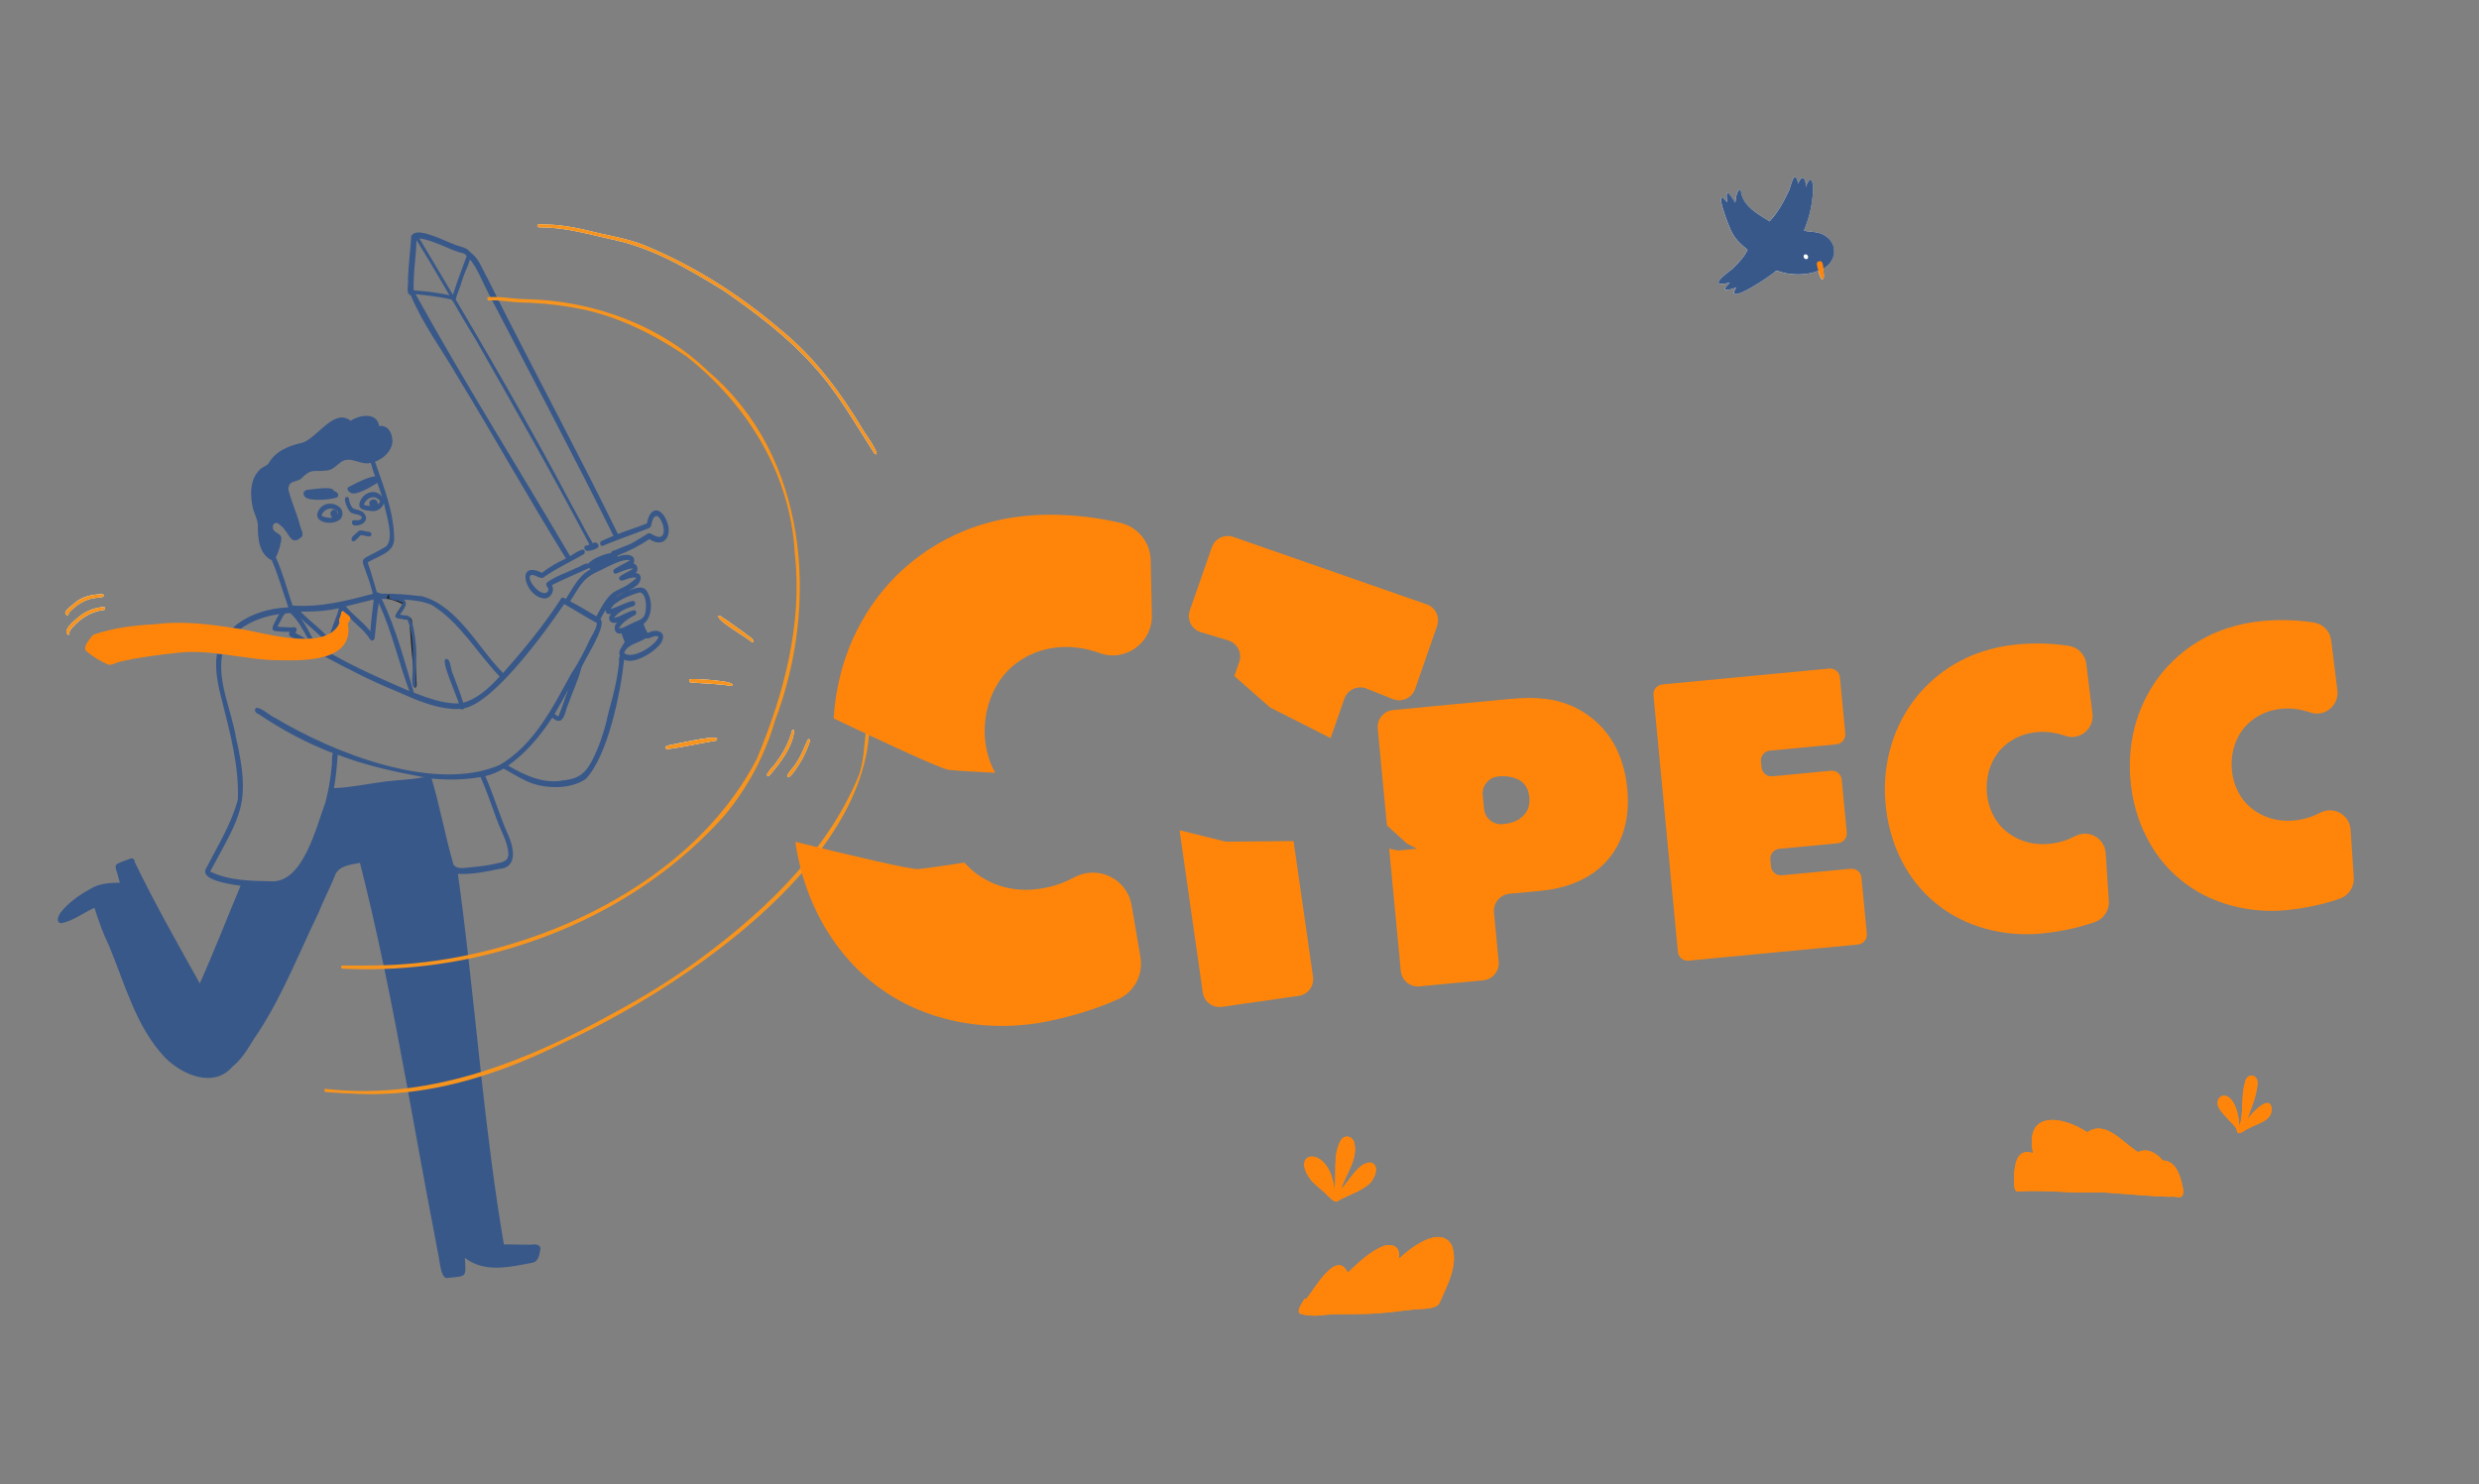 <?xml version="1.0" encoding="UTF-8"?> <!-- Generator: Adobe Illustrator 26.2.1, SVG Export Plug-In . SVG Version: 6.00 Build 0) --> <svg xmlns="http://www.w3.org/2000/svg" xmlns:xlink="http://www.w3.org/1999/xlink" x="0px" y="0px" viewBox="0 0 3339.9 2000" style="enable-background:new 0 0 3339.9 2000;" xml:space="preserve"><rect x="0" y="0" width="3339.9" height="2000" fill="#808080" stroke="none"/> <style type="text/css"> .st0{fill:#FFFFFF;} .st1{fill:#FF850A;} .st2{fill:#385889;} .st3{fill:#231F20;} .st4{fill:#F7941D;} </style> <g id="Layer_1"> </g> <g id="Layer_2"> <path class="st0" d="M100.8,812.5c11.3-9.4,22.8-11,36.9-12c1.1-0.1,1.9,1,2.1,1.9c0,3.8-7.2,2.1-9.6,3.2c-15,1.1-28,9.9-37.9,20.7 c1,1.8-0.6,3.1-2.4,2.7C82.6,824.9,97.7,815.7,100.8,812.5z"></path> <path class="st0" d="M139.8,818c2.7,0.1,2.6,4.4-0.2,4c-13.9,1.8-26.7,8.5-36.7,18.2c-3.9,4.2-10.3,8.5-9.5,14.6 c-0.4,0.7-1.2,1-1.9,0.6c-8.1-7.4,12.3-21.8,17.7-26.4C118.1,822.6,128.7,818.7,139.8,818z"></path> <path class="st1" d="M1806.9,1602.5c10.9-10.5,24-37.9,40.9-35.7c12.2,4.8,3.5,23.7-4,29.5c-11.8,9.8-26.8,13.9-40,21.4 c-1.5,0.8-3.3,2.6-5,1.2c-4.3-1-7.6-6-11.2-8.8c-6.3-6.6-13.9-11.8-20.1-18.4c-33.3-41.1,24-50.8,30.3,11.1 c3.6-22.2-2.9-47.3,9.5-67.3c4.8-6.3,13.9-4.4,16.8,2.7C1830.9,1561.2,1813.4,1581.6,1806.9,1602.5z"></path> <path class="st0" d="M1070.1,984.6c-2.6,22.4-17.9,42.2-32.2,59.1c-1.1,1.1-2.4,3.6-4.1,1.9c-3-2.8,10.8-15.1,12.6-19.1 c9.3-12.2,16.4-26.2,20.5-41C1067,983.6,1068.9,982.8,1070.1,984.6z"></path> <path class="st0" d="M1061.1,1047.2c-2.9-2.7,10.5-15.3,12-19.5c6.3-9.2,10.3-19.9,14.7-30c0.7-1.8,2.7-2.4,3.6-0.4 c-1.8,8.4-6.4,16.9-10.1,24.9C1078.9,1026.2,1065,1050,1061.1,1047.2z"></path> <path class="st1" d="M1955.9,1678.1c9.8,26.7-6.6,54.6-16.9,78.8c-6.8,8.8-26.3,6.4-36.7,8.2c-12.6,1-25.1,3.4-37.7,4.1 c-25.7,2.8-51.3,1.2-77.1,2.6c-11.9,1.8-24.1,2-35.8-1.2c-5.4-4.2,1.8-12.4,3.9-17c0.9-1.2,2.5-4.9,4.2-2.8 c10.6-12.3,40.8-68.2,56-35.6c14.8-13.7,29.8-28.9,48.9-36.2c14-3.4,22.6,3,19.8,17.8C1899.9,1682.1,1940,1650.5,1955.9,1678.1z"></path> <path class="st0" d="M724.3,303c3.7-1.6,8.6-0.1,12.6-0.4c24.4,0.5,48.2,6.3,71.8,12.1c19.4,4.3,39,8,57.6,15.2 c68.3,27.7,131,67.9,186.9,115.8c46,37.5,81,85.9,111.2,136.4c3.6,5.2,24.2,35.3,13.9,29.4c-26.1-40.5-49.8-83.1-82.6-118.7 c-34.9-39.2-77.3-70.9-120.2-100.8c-45.8-28.2-93.6-56.6-146.6-68.4c-33.1-7.1-66.2-17.3-100.3-17.2 C726.5,306.9,722.7,305.9,724.3,303z"></path> <path class="st0" d="M898.5,1009.8C898.5,1009.8,898.5,1009.8,898.5,1009.8c-8.5-5.6,12-6.5,15.1-8c4.1-0.3,61.7-14.2,51.4-3.7 C942.8,1001.7,920.8,1006.9,898.5,1009.8z"></path> <path class="st0" d="M929.3,915.3c3.6-1,68.3,2.2,56.1,9.2c-17.4-3-35-3.1-52.5-4.6C930.6,921.2,926.7,917.3,929.3,915.3z"></path> <path class="st0" d="M969.4,829.5c11.7,7.1,22.5,15.9,33.9,23.6c2.8,3.1,12.8,7.6,11.9,11.8c-0.5,0.9-1.7,1-2.4,0.4 C1009.2,860.9,958.2,832.1,969.4,829.5z"></path> <path class="st1" d="M3060.6,1494.3c0.1,16.9-19.6,19.7-31.2,26.5c-4.2,1.4-7.8,5.7-12,6c-3,2-4-3.4-4.1-5.5 c-6.7-9.5-16.2-16.6-22.7-26.3c-13-19.8,21.9-36.7,26.6,22.9c6.2-19.4,1.6-40,7.5-59.4c2.1-12.8,17.2-11.6,16.8,1.5 c-0.9,17.1-8.6,33.1-14,49.1C3032,1501.8,3058.5,1472.7,3060.6,1494.3z"></path> <path class="st0" d="M2334.5,361.8c7.6-7.6,15.3-15.4,19.9-25.2c-8.3-6.4-16.2-13.9-21-23.3c-3.5-5.3-27.2-67.1-6.5-40.6 c-3-23.2,4.1-10,11,0.4c0.7-5.7,1.1-13,5.1-17.2c1.5-1.4,3.1,1.4,2.5,2.8c3.2,19.4,23.1,30.2,38.5,39.6c11-11.7,18.8-26,25.6-40.4 c2.6-4.4,4.6-17.7,8.4-19.4c3.5,1,3.9,6,4.4,9c5.5-14,11.1-6.4,10.3,4.4c9.1-24.1,11.4,2.6,9.3,12.8c-1.5,16-5.5,31.3-11.7,46.2 c9.2,2.1,19.6,0.8,27.8,6.3c17.2,10.3,16.7,32.6,0.4,43.5c-0.7,0.5-1.5,0.9-2.2,1.3c0.2,4.4,2.7,15.4-1.8,14.2 c-1-0.1-3.2-5.7-4.8-11.1c-17.4,6.7-39.6,6.2-56.1-0.3c-0.5,0.2-1,0.6-1.6,0.7c-3.7,4.7-70.7,49.8-53,22.1 c-10.6,3.7-22.7,6.7-8.7-6.5C2299.2,387.8,2324.2,370.1,2334.5,361.8z"></path> <path class="st1" d="M2719.7,1605.7c23-1.5,46.1,0,69.1,1c19.4,1.3,39.1-0.8,58.5,1.3c25.5,1.5,50.7,4.4,76.2,4.8 c9.6-1.5,18.8,6,17.9-9.4c-3-15.4-8.1-39-27.5-39.5c-8.3-9.6-20.5-17.5-33.2-11.3c-20.2-11.7-43.3-44-68.7-26.7 c-34.2-22.8-84.8-29.2-72.9,28.1c-18.9-6.2-23.5,9.1-25.2,24.4C2714.2,1583.9,2710.5,1608.1,2719.7,1605.7z"></path> <path class="st2" d="M500.4,720.1c0.1,5.8-10.7,0.8-14.2,1.1c-3.1,1.9-7.9,10.2-11.4,8c-4.8-4.7,5.5-9.9,8-13.4 c3.7-2.5,10.3,1.1,14.8,0.9C499.2,716.8,500.4,718.5,500.4,720.1z"></path> <path class="st2" d="M488.6,689.9c10.9,9.3,0.4,19.7-11.2,18.2c-3.5-0.3-4.7-6.6-0.8-7.1c3.9,0.1,8.4,1.1,10.8-2.9 c0.2-5-9-4.5-12.4-6.4c-5.7,0.3-16.2-25.5-6-21.5c2,1.4,0.9,3.9,1.8,5.8C475.3,690.4,478.3,683.6,488.6,689.9z"></path> <path class="st2" d="M455.2,692.7c0.3-0.7,0.4-1.6,0.3-2.5c-6.6-8.2-19.7-5.2-22.3,4.9C439.4,698.1,451.4,700.2,455.2,692.7z M459.6,685.6c11.5,23.6-35.3,24.4-32.1,6.8C431.2,677.2,449.8,674.4,459.6,685.6z"></path> <path class="st2" d="M455.2,692.7c0.3,3.9-3.2,7.4-7.5,4.8C439.8,689.9,452.9,680.5,455.2,692.7z"></path> <path class="st2" d="M449.9,661.8c3.5,0.4,7.4,4.2,5.1,7.8c-5.7,4.1-38.6,6.3-43.8,0.3c-4-4-2.5-8.7,3-9.9 C420.6,660,448.7,654.1,449.9,661.8z"></path> <path class="st2" d="M801.7,731.1c3,0,5.9,3.6,4.2,6.4c-2.4,2.6-14.5,6.9-17.2,3.8c-2.6-2.2-1.5-7.2,2.2-6.1 C794.5,734,797.9,731.6,801.7,731.1z"></path> <path class="st2" d="M403.9,856.1c2.8,1.7,5.6,3.3,8.3,4.9c-6.4-0.1-26.8,1.1-22-9.8C394.6,848.8,400.2,855,403.9,856.1z"></path> <path class="st2" d="M899,704c-7.8-21.2-23.2-22.3-27.4,1.3c-12.5,5.3-26.3,9.3-39.1,14.4c-51.6-105.8-107.6-209.5-160.7-314.6 c-0.8-1.6-1.6-3.2-2.4-4.8c-4.3-8.5-8.5-16.9-12.7-25.4c-6.6-11.4-11.5-26.9-22.5-34.3c-0.6-0.4-1.1-0.8-1.7-1.1 c0-0.1,0-0.2-0.1-0.3c-1.6-5.7-17.4-7.6-22.1-10.6c-11.2-3.7-45.7-22.2-54.3-12.6c-1.3,0.5-2.3,2-2,4.1 c-1.3,18.8-3.7,37.8-4.4,56.7c1.2,5.8-3.6,19.4,3.8,21.1c16.5,39.6,42.5,73.9,63.8,110.9c49.3,80.7,95.3,163.5,145.3,243.9 c-11.5,5.1-22.3,11.5-32.3,19.2c-35.8-17.4-23,29.9,0.4,34.2c9.6,3,17.9-9.2,12.9-17.5c16.4-8.4,33.7-15.4,50.3-23.2 c0.6,0.7,1,1.6,1.9,1.9c-16.2,8.2-23.8,25.3-33.3,39.8c-2.7-1.8-6-3-7.6,1.4c-22.9,35-49.2,67.1-77,98.5 c-33.5-33.6-61-90.1-108.7-103.3c-18.7-2.3-37.5-3.9-56.3-3.7c-1.1-0.7-2.1-1.1-2.9-1.1c-0.6-0.5-1.3-0.9-2.2-0.8 c-4.1-13.3-7.5-27-12.4-40.1c12.8-8.4,35.2-12.4,35.7-30.9c0-36.5-14-70.9-25.8-104.9c11.4-4,23.1-14.7,23.5-27.5 c-0.2-10.8-5.4-22-17.9-20.6c-2.9-18.9-26.5-15.1-38.3-7c-22.7-17.9-45.5,24-65.6,29.7c-18.1,3.9-36,11.2-45.3,28.1 c-3.1,3.4-8.1,4.3-11.2,7.7c-14.3,13.3-13.6,35.1-9.6,52.8c2.1,7.3,6,14.2,6.6,21.9c-0.1,17.6,1,39,18.9,48 c8.8,20.5,14.7,42.2,22.2,63.2c-26.5,0.9-55.5,9.8-75.2,27.9c0,0,0,0,0,0c0.7,0.1,1.3,0.2,1.9,0.3c2.7,0.4,5.4,0.8,8.2,1.3 c15.4-11.5,34-17.7,53-20.4c0.8-0.1,1.6-0.2,2.4-0.3c1.3-0.2,2.6-0.3,4-0.5c0.4,0,0.8-0.1,1.1-0.1c2.4-0.2,4.8-0.4,7.1-0.6 c10.6,9.6,17.1,22.6,24,34.9c2.1-0.1,4.1-0.2,6.2-0.4c-4.8-9.5-9.7-19-16.2-27.6c8.8,9,19.1,16.6,28,25.5c2.2-0.6,4.5-1.2,6.6-2.1 c-10.7-11.6-23.9-20.7-34.6-32.2c17.3,0.2,34.7-0.6,51.5-4.6c-2.4,11.9-8.6,22.5-11.5,34.2c0,0.1,0,0.1,0,0.2c3.9-1.9,6.8-4.6,9-8 c1.3-2.1,2.3-4.4,3-7c-0.1-0.4-0.1-0.8-0.1-1.2v0c0-2.2,0.8-4.4,1.6-6.6c0,0,0,0,0,0c0.5-1.5,1-3.1,1.2-4.6c0-0.6,0.2-1.2,0.4-1.6 c0,0,0.1-0.1,0.1-0.1c0.4-0.5,0.9-0.9,1.7-0.9c0.1-0.4,0.2-0.8,0.2-1.2c1.6,2.7,4.5,4.4,6.9,6.5c0,0,0.1,0,0.1,0.1 c1.4,1.2,2.5,2.6,3,4.3c9,8.7,19,16.4,25.9,27.1c0.8,1.5,2.1,2.7,4,2.4c4.2-1.5,2.7-7.9,3.6-11.4c1.2-13,2.3-26.2,4.7-39.1 c17.6,38,26.6,79.4,41.2,118.6c-35.3-15.3-70.6-30.7-104.2-49.7c-0.1-0.1-0.3-0.2-0.4-0.2c-3.1,1.2-6.2,2.4-9.3,3.5 c0.1,0.1,0.3,0.1,0.4,0.2c31.7,16.7,63.3,33.4,96.6,46.6c26.9,12.1,56.1,25.2,86.2,23.7c1.5,1.1,3.6,0.9,4.4-0.8 c41.1-8.3,110.2-104.2,134.9-140.6c14.8,8.4,29.2,17.6,44.1,25.7c-0.9,7.7-5.2,14.2-8.9,20.9c-7.5,16.1-15.5,32-25.5,46.8 c-25,45.7-49.9,95.9-96.4,123.4c-87.8,38.2-224.3-16.4-302-62.9c-6.6-2.5-20.7-15.7-26.5-13.8c-3.8,3.3,0.5,7.7,4.1,8.6 c31.2,21.1,64.4,38.9,99.6,52.3c-2.4,4.1-0.7,15.2-1.9,18.6c-1.3,16.1-4.3,32-8.3,47.6c-11.9,31.9-29.6,106.8-71.1,106.5 c-28-0.4-58.7-0.7-84.2-13.2c41.7-77.5,55.3-91.3,34.7-180.9c-5.9-36.2-25.2-74.8-18.5-111.5c0-0.1,0-0.1,0-0.2 c-2.4-0.3-4.7-0.5-7.1-0.8c0,0,0,0,0,0.1c-3.4,21.7,1.8,43.9,7.3,64.9c10.8,42.9,22.7,87,20.9,131.6c-8.9,33.2-27.8,63.3-43.4,93.8 c-5.8,13.1,24.9,19.2,47.1,22.2c-18.4,43.8-35.5,88.2-55,131.6c-30.1-54.1-60.7-107.8-87.6-163.6c0-4.4-3.8-6.2-7.4-4 c-5.4,2.1-11.1,3.7-16.2,6.5c-4.8,2.9-0.2,10,0.5,14.2c1.1,3.7,1.7,7.5,3.2,11.1c-13.9,0.4-28.3,0.8-40.3,8.7 c-14.7,7.9-29.3,18.4-39.7,31.6c-3.1,4.2-7.2,13.8,1.2,14.3c15.9-3.1,29.6-14.2,44.4-20.7c5.5,17.5,11.8,34.9,19.8,51.5 c21.4,51.4,36.2,109.2,75.4,150.4c23.3,23.4,65.8,41.8,91.2,11.7c15.6-12.4,23.6-30.8,35-46.6c32.7-50.5,54.6-107,80.8-161 c6.4-16.2,14.5-31.6,21.2-47.7c4-14.8,21.4-16.4,34.3-18.9c11.7,45.9,22.2,92.1,31.9,138.4c0.4,1.7,0.7,3.4,1.1,5 c11.1,53.4,21.2,107,31.1,160.6c0.3,1.7,0.6,3.5,0.9,5.2c11.6,63,22.8,126,34.9,188.8c2.2,11.3,4.2,22.6,6.4,33.9 c1.4,6.2,2.7,26.7,10.4,27.6c27.5-3,26.2,0.4,24.7-27.2c26.8,21,61.8,12.2,92.2,6.3c6.8-1.8,8.2-10.7,9.3-16.7 c1.8-7.9-6.7-8.2-12.3-7.3c-12.2,0.3-24.5-0.5-36.7-0.4c-12.8-75.1-22-150.6-30.4-226.3c-0.2-1.9-0.4-3.8-0.6-5.7 c-5.6-50.8-10.8-101.7-16.6-152.5c-0.2-1.7-0.4-3.4-0.6-5.2c-4.2-36.6-8.6-73.1-13.7-109.6c18.4,0.9,37.5-2.8,55.5-6.7 c27.5-1.9,18.7-33.2,10.4-49.9c-10.6-24.7-18.1-50.5-29-75.1c8.7-2.2,17.1-5.6,24.7-10.2c10,5.5,19.6,11.5,30,16.4 c22.8,11.2,59.4,12.4,80.6-2.4c29.9-31.3,47.2-117.4,51.7-160.9c13.7,7.4,42.5-11.1,50-22.8c8.6-15-6.6-19.6-18.1-13 c-2.6-3.9-4.3-8-5.7-12.4c13-9.6,12.6-35.1,2.5-46.6c-4.8-4.4-14.1-1.9-22.9,2.1c3.6-1.8,7.1-3.8,10.1-6.5 c6.9-3.8,10.2-16.6-0.3-17.5c4.2-3.6,2.6-11.4-2.8-12.8c4.8-13.5-12.4-13.5-21.7-9c0.1-0.5,0.1-1-0.1-1.6 c15-6.1,29.4-12.9,42.8-22.3C894.3,739.3,905.8,723.2,899,704z M394.1,816c-7.2-21.7-13.1-44.1-22.5-64.9c4.3-7.7,8.1-23,7.4-26.7 c-1.1-5.7-9.3-6.2-11.1-11.6c-1.9-7.4,4.3-11,9.5-5.2c13,9.4,13.5,30,28.9,16c3.8-3.5-1.3-11.1-2.1-15.4 c-4.2-16.5-11.9-32.4-15.8-49.2c0.4-0.7,0.5-1.5,0.3-2.2c1.9-9.1,9.5-7.1,16.1-11c15.9-15.8,16.6-9.2,36.1-11.8 c8.1-1,13-7.6,19.3-11.9c13.1-7.9,25.5,5.5,39.3,1.6c2.2,6.3,3.3,12.4,6,18.1c-12.3,1.9-24.1,8.5-35.1,14.2 c-3.4,0.7-2.5,5.6,0.2,6.6c5.9,8.4,30.9-7.6,37.8-11.9c2.2,6.4,4.5,12.7,6.5,19.1c-7.3-11.1-22.9-7.6-28.8,3.9 c-6.2,12,2.8,13.8,12.7,14.8c8,1.8,15.7-2.6,18.5-10.3c2.5,13.7,14.8,48.7,2.4,58.5c-43.6,26.1-32.8,4.1-17.3,63.6 C467,809.6,431.1,818.9,394.1,816z M498.6,681.9c-2.9-0.2-5.7-0.7-8.4-1.6c3.3-9.7,15.2-14.7,21.8-4.9c-0.5,1.8-1.6,3.3-3,4.5 C509.6,668.7,493.3,672.6,498.6,681.9z M503.1,811.6c-1.7,13-3,26.1-4.2,39.2c-9.5-12.7-22.9-21.4-33-33.6 c12.4-3.1,24.9-6.3,37.4-9.3C503.3,809.3,503.3,810.6,503.1,811.6z M624.1,947c-4-13.4-9.5-26.5-14.3-39.7 c-2.5-4.1-2.6-20.3-8.8-19.2c-8.1,0.4,12.8,45.5,17.3,59.9c-20.8,0.5-41.5-7.2-60.7-14.5c-12.5-41.9-23.9-86.6-43.4-126.5 c0,0,0,0,0,0c3.7,0.3,7.5,0.4,11.3,0.6c0,0,0,0,0,0c0.5,0,1,0,1.5,0c3.5,0.1,6.9,0.2,10.4,0.3c2.1,0.1,4.3,0.1,6.4,0.2 c13.1,0.6,26.1,2.1,38,7.2c38.1,23.6,60.8,64.6,91.4,96.4C659.2,927.2,642.4,942.2,624.1,947z M449.9,1062.2 c2.8-14.9,4-30,5.1-45.1c37.4,14.6,76.9,23,116.2,30.4c-16.6,3-33.6,3.7-50.4,5.5C497.1,1056,473.8,1061.2,449.9,1062.2z M669,1103.6c5.4,15.5,14.8,30.1,16,46.8c-0.2,11.7-9.5,11.5-18.3,13.8c-12.5,2.9-25.3,3.8-38,5.2c-6.8,0.9-17.1,1.5-18.6-7.3 c-10.6-37.1-17.5-75.7-28.6-112.9c21.8,2.3,44.2,1.8,66-2C655.6,1065.8,662,1084.3,669,1103.6z M766.5,927.8c-0.4,1-0.9,2-1.3,3 c-4.7,11.4-8.1,23.4-12.9,34.7c-1.8-0.6-3.4-2.2-5.1-3.3C753.9,950.8,760.3,939.3,766.5,927.8z M834.2,891.7 c-2.3,22.6-7.7,44.8-13.9,66.5c-4.5,20.8-10.4,41.2-19.5,60.6c-10.1,20.9-17.9,30.4-41.9,32.9c-26.7,5.1-51.8-6.8-74.3-19.9 c24-16.9,43.4-40.2,59.4-64.6c2.8,2.3,5.1,3.6,7.1,4.1c1.9,0.4,3.4,0.1,4.8-0.8c5.1-3.4,6.5-15.1,10-22.4 c5.5-15.9,13.1-31.1,17.2-47.5c4.2-12,35-57.1,25.9-66.3c2.3-4.8,4.6-8.5,7.3-12.8c-0.7,4,1,7.2,7,5.7c-6.3,7.3-0.3,14.8,8.4,11.5 c-6.4,5.4-4,17.5,5.7,14.8c0.7,3.9,3.6,8.4,4.1,12c-3.5,6.2-8.9,11.9-6.5,17.3C835,885.8,832.8,888.9,834.2,891.7z M870,860.1 c5.1,1.9,11-4.9,17.2-2.2c-2.3,11.4-36.6,32.5-46.4,21.8C845.6,867.9,860.5,866.8,870,860.1z M862.1,798.3 c9.9,2.1,9.4,23.5,6.2,30.9c-3.1,6.5-10.8,7.7-16.7,10.8c-5.9,2.4-11.4,6.9-17.9,6.8c5.1-8.4,13.6-13.7,22.1-18.1 c2.2-1.5,1.8-5.7-0.9-6.5c-9.7,1.7-18.2,8.7-27.9,10.7c6.2-8.4,16.1-13.2,26-15.9c2.9-0.6,3.7-4.6,1.6-6.6 c-2.5-3-26.2,9.4-31.7,10.3C828.1,809.7,850.7,801.4,862.1,798.3z M828.6,805.3c4.4-3.3,9.4-5.5,14.4-7.7 C837.2,800.5,832,803.6,828.6,805.3z M848.9,755c-6.7,4.2-14.8,7.6-21.5,12.3c-2.2,1.8-0.7,6.6,2.4,5.9c0,0,0,0,0,0 c7.4-3,15.2-6.8,23.3-7.2c-3.6,4.4-27.2,11.1-16.1,16.7c6.8-1.3,13.5-6,20.6-3.8c-28.2,25-30.3,5.7-54.1,51.7 c-11.8-7.1-23.1-13.9-35.4-20.3c13.8-20.5,16-31.1,40.6-41.6C818.7,764.1,838.2,752.4,848.9,755z M870.7,720.4 c-7.2,4.2-14.2,8.9-21.6,12.8c-6.8,2.5-13.4,5.5-20.2,8.2c-2.2,0.8-5.3,0.8-5.6,3.8c-6,0.7-25,6.8-30.5,14.3 c-5.8-0.9-11.2,4.7-16.8,6.1c-12.9,6.6-27.9,10.8-39.4,19.7c-1.3,2.1-0.5,4.7,1.2,6.3c2.4,2.8,0.5,6.3-2.6,7.6 c-7,0.8-13-5.4-17-10.5c-3.5-4.4-9.1-16.1,1.6-13.4c3.7,1.4,7.4,3.9,11.4,3.6c17.6-12.7,37.5-21.6,56.1-32.5 c3.9-13.4-14.9,0.8-19.2,3.1C699,631.8,626,515.9,559.9,396.4c-0.9-1.5-1.7-3-2.5-4.5c0-0.2,0-0.4,0-0.6 c-0.9-22.7,3.1-44.9,3.8-67.5c0-1,0.1-1.9,0.1-2.9c1.3,0.1,2.5,0.2,3.7,0.4c21.3,2.7,39.5,15.6,60.5,20.5c1.2,1,2.3,2,3.3,3 c1.6,1.5,3,3.1,4.4,4.8c10.1,12.3,15.8,28.2,23.2,42.4c1.4,2.8,2.9,5.5,4.3,8.3c0.8,1.5,1.6,3,2.4,4.6 c55,105.4,110.5,210.7,163.4,317.2c-5.3,2.2-10.6,4.4-15.8,6.8c-3.2,1.2-2.8,7,0.9,6.9c0,0,0,0,0,0c20.8-8.8,42.3-16,63.2-24.2 c3.5-2.4,2.8-7.2,4.4-10.7c2.3-6,6.6-8,10.1-1.6c6.6,9,9.1,31.4-8.3,22.1C876.8,719.5,875,716.8,870.7,720.4z"></path> <path class="st3" d="M522.4,803.5c-0.2-2.2,2.8-2,2.8,0C525.4,805.7,522.4,805.5,522.4,803.5z"></path> <path class="st3" d="M559.5,926.7c-1.1,0-2-1.1-2-2.2c0.1-11.1-0.4-22.3-1.6-33.4c-1.9-18.4-2.8-36.9-4.7-55.3 c-23.5-6.1-21.4-0.7-8.7-21.6c-5.4-2.7-10.9-4.9-16.7-6.5c-1.7-0.7-4.5-0.1-4.7-2.5c0.2-5.8,19.5,4.4,22.6,5.8 c7.6,2.3-4.5,13.5-6,17.8c6.1,2.1,17.8,0.3,17.4,9.3c2,25.5,4.9,51,6,76.6C560.6,917.7,562.9,925.5,559.5,926.7z"></path> <path class="st2" d="M393.9,855c-1.6-1.1-0.9-3.1-0.1-4.6c-4.1-1.1-28,0.8-23.6-6.7c3.3-6.2,6.9-12.3,9.5-18.8 c0.4-1,0.9-2.3,2.1-2.2c1.7-0.4,2.8,2.4,1.2,3.1c-2.3,6.5-5.7,12.5-9.1,18.4c4,2,27.8-0.8,24.1,6C397,851.9,396.6,856.6,393.9,855z "></path> <path class="st2" d="M558.4,926.3c-5.4-0.6-1.7-23-2.3-27.9c0.3-21.2,0.7-43.6-7.1-63.5c-28.4-1.9-12.8-4.8-6.3-22.2 c-4.8-3.5-10.9-3.4-16.4-5.4c-3-0.7-2.9-6.1,0.7-4.6c21.1,4.5,25.9,7,11.7,26c4.4,0.8,10.6-0.3,13.7,3.2 c5.5,12.1,6.6,25.5,8.1,38.6c1.2,17.7-0.8,35.5,0,53.2C560.5,925,559.8,926.4,558.4,926.3z"></path> <path class="st2" d="M394.6,854.7c-1.2-0.8-1.7-2.7-0.9-4c-7,1.4-14,0.6-21-0.1c-8.6,0.1-5.3-6.6-2.8-11.4 c2-3.3,8.5-19.9,13.3-14.7c0.9,1.3,0.7,4.7-1.4,4.5c-4.1,4.9-6.6,10.8-9.5,16.4c5.1,0.4,10.2,1.1,15.3,0.7 c3.8,0.4,11.5-3.5,12.1,2.2C399.1,850.6,397.9,856.5,394.6,854.7z"></path> <path class="st2" d="M794.1,733.7c-48.8-92.6-100.5-183.6-152.3-274.4c-27.5-44.8-52.5-91-80.5-135.4c-5.6-7.5,2.9-9.5,2.9-4 c65,108.7,129.4,218.1,189.5,329.6c10.1,19.5,20.8,38.6,31.2,57.9c4.1,8.6,9.4,16.5,13.7,25C800.1,735.4,795.4,736.6,794.1,733.7z"></path> <path class="st2" d="M607.5,403.5c-17.6-4.1-36-5.9-54-7.7c-2.6-0.6-3.3-4.6,0-4.8c18,1.3,36.6,3,54.1,7.5 C611.1,399.2,612.2,405,607.5,403.5z"></path> <path class="st2" d="M633.3,349.6c-2.6,9-8.5,20.5-10.1,26.4c-1.9,6.6-4.3,13-6.6,19.4c-1.2,1.7-1.6,5.6-2.6,8.2 c-0.7,1.8-1.7,3-3.6,2.5c-0.1,0-0.2-0.1-0.2-0.1c-0.9-0.6-1.4-1.4-1.6-2.3c0-0.2-0.1-0.4-0.1-0.6c-0.1-1.2,0.3-2.4,0.8-3.8 c0.3-0.7,0.6-1.5,0.9-2.2c0.6-1.5,1.2-2.9,1.4-4c5.1-16.3,11.6-32.2,17.3-48.3c0.4-1.1,0.8-2.2,1.2-3.3c0.2-1.5,1.2-2.4,2.4-2.3 c0.5,0,1.1,0.3,1.6,0.8c0.1,0.2,0.1,0.4,0.2,0.6C634.8,342.8,634.3,346,633.3,349.6z"></path> <path class="st1" d="M472.1,833.3c-0.4-1.8-1.6-3.1-3-4.3c0,0,0,0-0.1-0.1c-1.8-1.4-3.9-2.6-5.4-4.1c-0.9-1.5-2.5-1.4-3.4-0.3 c0,0-0.1,0.1-0.1,0.1c-0.3,0.4-0.5,1-0.4,1.6c0,1.5-0.6,3.1-1.2,4.6c0,0,0,0,0,0c-0.9,2.3-1.9,4.5-1.6,6.6v0 c0.1,0.8,0.4,1.5,0.9,2.2c-1.1,2.2-2.3,4.2-3.8,6c-2.5,3.2-5.5,5.7-8.9,7.8c-30,18.3-92.5-1.4-121.6-5.7c-2.7-0.4-5.4-0.9-8.2-1.3 c-0.6-0.1-1.3-0.2-1.9-0.3c-35-5.4-70.4-9.5-105.6-4.8c-27.7,1.5-56.3,5-82.4,14.3c-3.6,5-15.2,16.4-8.7,22.2 c8.9,7.6,19,13.4,29.6,18.1c5.8,0.5,11.1-3.6,16.8-4.5c26.5-6,53.6-9.4,80.6-12.1c16.4-1.5,32.6-0.5,48.9,1.4 c2.3,0.3,4.7,0.6,7.1,0.9c25.7,3.3,51.2,8.2,77.2,8.2c17,0.3,41.7,0.6,61.3-5.2c3.3-1,6.4-2.1,9.3-3.5c15.2-7,25-19.3,21.2-41 C470.2,838.2,472,836,472.1,833.3z M456.3,857.8c-0.1,0-0.2-0.1-0.3-0.1c0.2-0.2,0.3-0.4,0.5-0.6 C456.4,857.4,456.4,857.6,456.3,857.8z M457.5,869.1c0.2-0.3,0.4-0.5,0.6-0.8c0,0,0,0,0.1,0.1C458,868.6,457.7,868.9,457.5,869.1z M463.9,843.5c0-0.3,0.1-0.6,0.1-0.9c0,0.4,0.1,0.7,0.2,1.1C464.1,843.7,464,843.6,463.9,843.5z"></path> <path class="st2" d="M2458.7,360.7c-0.7,0.5-1.5,0.9-2.2,1.3c-2.1,1.1-4.3,2.2-6.6,3c-17.4,6.7-39.6,6.2-56.1-0.3 c-0.5,0.2-1,0.6-1.6,0.7c-3.7,4.7-70.7,49.8-53,22.1c-10.6,3.7-22.7,6.7-8.7-6.5c-31.3,6.8-6.3-10.8,4.1-19.2 c7.6-7.6,15.3-15.4,19.9-25.2c-8.3-6.4-16.2-13.9-21-23.3c-3.5-5.3-27.2-67.1-6.5-40.6c-3-23.2,4.1-10,11,0.4 c0.7-5.7,1.1-13,5.1-17.2c1.5-1.4,3.1,1.4,2.5,2.8c3.2,19.4,23.1,30.2,38.5,39.6c11-11.7,18.8-26,25.6-40.4 c2.6-4.4,4.6-17.7,8.4-19.4c3.5,1,3.9,6,4.4,9c5.5-14,11.1-6.4,10.3,4.4c9.1-24.1,11.4,2.6,9.3,12.8c-1.5,16-5.5,31.3-11.7,46.2 c9.2,2.1,19.6,0.8,27.8,6.3C2475.6,327.5,2475.1,349.7,2458.7,360.7z"></path> <path class="st1" d="M1939,1756.8c-6.8,8.8-26.3,6.4-36.7,8.2c-12.6,1-25.1,3.4-37.7,4.1c-25.7,2.8-51.3,1.2-77.1,2.6 c-11.9,1.8-24.1,2-35.8-1.2c-5.4-4.2,1.8-12.4,3.9-17c0.9-1.2,2.5-4.9,4.2-2.8c10.6-12.3,40.8-68.2,56-35.6 c14.8-13.7,29.8-28.9,48.9-36.2c14-3.4,22.6,3,19.8,17.8c15.3-14.7,55.4-46.3,71.3-18.7C1965.7,1704.8,1949.3,1732.7,1939,1756.8z"></path> <path class="st1" d="M1843.7,1596.4c-11.8,9.8-26.8,13.9-40,21.4c-1.5,0.8-3.3,2.6-5,1.2c-4.3-1-7.6-6-11.2-8.8 c-6.3-6.6-13.9-11.8-20.1-18.4c-33.3-41.1,24-50.8,30.3,11.1c3.6-22.2-2.9-47.3,9.5-67.3c4.8-6.3,13.9-4.4,16.8,2.7 c6.8,23-10.7,43.5-17.3,64.4c10.9-10.5,24-37.9,40.9-35.7C1860,1571.7,1851.3,1590.6,1843.7,1596.4z"></path> <path class="st1" d="M3060.6,1494.3c0.1,16.9-19.6,19.7-31.2,26.5c-4.2,1.4-7.8,5.7-12,6c-3,2-4-3.4-4.1-5.5 c-6.7-9.5-16.2-16.6-22.7-26.3c-13-19.8,21.9-36.7,26.6,22.9c6.2-19.4,1.6-40,7.5-59.4c2.1-12.8,17.2-11.6,16.8,1.5 c-0.9,17.1-8.6,33.1-14,49.1C3032,1501.8,3058.5,1472.7,3060.6,1494.3z"></path> <path class="st1" d="M2719.7,1605.7c23-1.5,46.1,0,69.1,1c19.4,1.3,39.1-0.8,58.5,1.3c25.5,1.5,50.7,4.4,76.2,4.8 c9.6-1.5,18.8,6,17.9-9.4c-3-15.4-8.1-39-27.5-39.5c-8.3-9.6-20.5-17.5-33.2-11.3c-20.2-11.7-43.3-44-68.7-26.7 c-34.2-22.8-84.8-29.2-72.9,28.1c-18.9-6.2-23.5,9.1-25.2,24.4C2714.2,1583.9,2710.5,1608.1,2719.7,1605.7z"></path> <path class="st1" d="M2454.7,376.1c-1-0.1-3.2-5.7-4.8-11.1c-1.4-4.5-2.4-8.9-2.1-9.8c-0.1-1.3,0.8-2.5,2.1-2.8 c5.9-2.3,6.1,4.3,6.6,8.4c0,0.3,0,0.7,0,1.1C2456.6,366.3,2459.1,377.3,2454.7,376.1z"></path> <path class="st4" d="M1044.1,971.3c-13.6,46.8-36.6,90.1-67.8,127.5c-88.9,100.3-213.3,166.1-344.9,193.3 c-37.4,7.7-75.3,12.3-113.2,13.7c-18.9,0.7-37.7,0.6-56.5-0.3c-2.2,0.1-3.3-3.9-0.7-4.3c15.9,0.1,31.9,0.1,47.8-0.2 c2.8,0,5.6-0.1,8.4-0.2c37.1-1.1,75.4-5.8,113.7-13.8c158.2-33.2,316.3-124.3,388.8-264.4c36.4-87.3,61.8-181.4,51.1-276.7 c-5.6-106.3-63.2-199.8-145.2-265.1c-46.8-31.8-99.1-57.8-155.4-66.6c-23.8-4.3-47.9-6.2-72-6.7c-8.7-0.5-17.4-1.9-26.1-2.5 c-2.9-0.2-5.8-0.3-8.6-0.2c-1.1,0-2.2,0.1-3.3,0.1c-3.6,1.7-6.1-4.7-0.8-4.6c0.6,0,1.1-0.1,1.7-0.1c2.9-0.1,5.7-0.1,8.6,0 c13.1,0.5,26.2,3,39.3,2.9c89.4,1.9,181.2,34.9,245.7,97.8C1088.8,615.2,1104.1,814.1,1044.1,971.3z"></path> <path class="st4" d="M1178.4,611.6c-26.1-40.5-49.8-83.1-82.6-118.7c-34.9-39.2-77.3-70.9-120.2-100.8 c-45.8-28.2-93.6-56.6-146.6-68.4c-33.1-7.1-66.2-17.3-100.3-17.2c-2.2,0.4-6-0.6-4.4-3.6c3.7-1.6,8.6-0.1,12.6-0.4 c24.4,0.5,48.2,6.3,71.8,12.1c19.4,4.3,39,8,57.6,15.2c68.3,27.7,131,67.9,186.9,115.8c46,37.5,81,85.9,111.2,136.4 C1168,587.4,1188.7,617.4,1178.4,611.6z"></path> <path class="st4" d="M1171.3,980.7c-1.6,52.4-22.8,103.4-55.9,151.2c-8.6,12.4-18,24.6-28.1,36.6 c-88.5,105.1-228.6,191.1-327.9,236.6c-35.9,17.8-72.9,33.4-110.9,45.3c-32.1,10.1-65,17.5-98.4,21.3c-24.3,2.8-48.9,3.6-73.7,2.2 c-12.5-0.3-25-1.4-37.5-2.2c-2.2-0.2-2.9-4.3-0.2-4.3c37.4,4.3,74.2,3.7,110.5-0.9c33.5-4.2,66.4-11.8,98.7-21.8 c60.3-18.7,118.5-46.2,173.9-76.8c49.8-26.4,97.4-56.6,141.9-91.2c44.7-34.6,87.7-73.3,123.7-117.3c7.9-9.6,15.4-19.5,22.5-29.6 c18.9-26.7,35.1-55.3,47.6-85.8c7.1-20.8,6.5-43.1,10.1-64.6c0.2-0.7,0.4-1.6,1.1-2C1170.8,976.1,1172.9,979.1,1171.3,980.7z"></path> <path class="st4" d="M1070.1,984.6c-2.6,22.4-17.9,42.2-32.2,59.1c-1.1,1.1-2.4,3.6-4.1,1.9c-3-2.8,10.8-15.1,12.6-19.1 c9.3-12.2,16.4-26.2,20.5-41C1067,983.6,1068.9,982.8,1070.1,984.6z"></path> <path class="st4" d="M1091.4,997.4c-1.8,8.4-6.4,16.9-10.1,24.9c-2.4,3.9-16.3,27.7-20.2,24.9c-2.9-2.7,10.5-15.3,12-19.5 c6.3-9.2,10.3-19.9,14.7-30C1088.5,996,1090.5,995.4,1091.4,997.4z"></path> <path class="st4" d="M1015.2,864.9c-0.5,0.9-1.7,1-2.4,0.4c-3.6-4.4-54.6-33.2-43.4-35.8c11.7,7.1,22.5,15.9,33.9,23.6 C1006.1,856.2,1016.1,860.7,1015.2,864.9z"></path> <path class="st4" d="M985.4,924.5c-17.4-3-35-3.1-52.5-4.6c-2.3,1.3-6.2-2.5-3.6-4.6C933,914.2,997.6,917.5,985.4,924.5z"></path> <path class="st4" d="M965.1,998.1c-22.2,3.6-44.2,8.8-66.5,11.7c0,0,0,0,0,0c-8.5-5.6,12-6.5,15.1-7.9 C917.7,1001.5,975.4,987.7,965.1,998.1z"></path> <path class="st4" d="M139.5,822c-13.9,1.8-26.7,8.5-36.7,18.2c-3.9,4.2-10.3,8.5-9.5,14.6c-0.4,0.7-1.2,1-1.9,0.6 c-8.1-7.4,12.3-21.8,17.7-26.4c9-6.5,19.6-10.3,30.6-11C142.4,818.1,142.4,822.4,139.5,822z"></path> <path class="st4" d="M139.8,802.5c0,3.8-7.2,2.1-9.6,3.2c-15,1.1-28,9.9-37.9,20.7c1,1.8-0.6,3.1-2.4,2.7 c-7.3-4.1,7.8-13.3,10.9-16.5c11.3-9.4,22.8-11,36.9-12C138.8,800.5,139.7,801.5,139.8,802.5z"></path> <path class="st0" d="M2430,345.9c-0.5-4.6,5.8-3.8,6,0.2C2436.5,350.7,2430.2,349.9,2430,345.9z"></path> <path class="st1" d="M1825.3,1745c-3.5-2.1-0.2-6,1.6-8.2c2.2-1.7,5.8-9.2,8.8-6.8c2.3,3.5-6.8,9-7.7,13.2 C1828.1,1744.7,1826.6,1745.7,1825.3,1745z"></path> <path class="st1" d="M1857.9,1742.6c-5.6-3.1,5.6-13.8,7.4-17.5c1.5-2,4.2,0.9,3,2.7c-2.6,4.1-5.3,8.2-7.7,12.4 C1861.1,1741.6,1859.3,1743.2,1857.9,1742.6z"></path> <path class="st1" d="M1882.9,1739c-0.3-3,3.8-2.5,3.9,0.1C1887.1,1742.1,1883,1741.5,1882.9,1739z"></path> <path class="st1" d="M2842.2,1579.7c1-0.2,1.6-1.1,1.8-2c0,0.2-0.1,0.3-0.1,0.5c1.3-3.8-0.6-7.7-2.4-10.9c-1.4-1.9-4.1,0.7-3.1,2.4 c0.5,1.1,1,2.2,1.4,3.4C2841.1,1575,2838.9,1579.7,2842.2,1579.7z"></path> <path class="st1" d="M2819.3,1573.9c2.4-4.5-5.2-10.4-7.1-14.5c-1.5-2-4.2,0.9-3,2.7C2811.4,1564,2816.5,1577.6,2819.3,1573.9z"></path> <path class="st1" d="M2791.3,1574c5.3-1.3-0.1-9.5-1.2-12.5c-1.4-2.5-4.6,0.3-3.6,2.4C2788.2,1566.1,2789.1,1573.9,2791.3,1574z"></path> <path class="st1" d="M2260.6,1282.8l-32.9-345.9c-0.7-7.3,4.7-13.8,12-14.5l224.7-21.4c7.3-0.7,13.8,4.7,14.5,12l7.2,75.6 c0.7,7.3-4.7,13.8-12,14.5l-89.6,8.5c-7.3,0.7-12.7,7.2-12,14.5l0.8,8.1c0.7,7.3,7.2,12.7,14.5,12l79-7.5c7.3-0.7,13.8,4.7,14.5,12 l6.8,71.2c0.7,7.3-4.7,13.8-12,14.5l-79,7.5c-7.3,0.7-12.7,7.2-12,14.5l0.9,9.2c0.7,7.3,7.2,12.7,14.5,12l92.9-8.8 c7.3-0.7,13.8,4.7,14.5,12l7.2,75.6c0.7,7.3-4.7,13.8-12,14.5l-228.1,21.7C2267.9,1295.5,2261.3,1290.1,2260.6,1282.8z"></path> <path class="st1" d="M2841.2,1214.3c0.8,12.4-6.7,23.9-18.4,28.1c-28.8,10.4-58.6,14.3-72.6,15.7c-48.6,4.6-102.2-7.7-142.5-41.1 c-38.5-31.3-62.2-79.7-67.2-132.2c-5.5-57.5,11.6-108.7,42.4-146.6c23.7-28.7,65.5-63.1,135.3-69.8c21.5-2,45.3-1.6,69,2 c12.4,1.9,22.1,11.7,23.6,24.2l8.3,67.2c2.5,20.2-17,36.5-36.3,29.9c-12.1-4.1-25.5-6.4-39.3-5c-21.2,2-40,12.3-52,28.1 c-11.5,15.2-16.4,35.4-14.5,54.9c1.9,20.1,11,39,26.9,51.5c12.2,9.5,30.5,18.5,57.3,16c13.3-1.3,24.9-5.2,34.8-10.4 c17.9-9.4,39.5,2.5,40.9,22.7L2841.2,1214.3z"></path> <path class="st1" d="M3171.2,1182.8c0.8,12.4-6.7,23.9-18.4,28.1c-28.8,10.4-58.6,14.3-72.6,15.7c-48.6,4.6-102.2-7.7-142.5-41.1 c-38.5-31.3-62.2-79.7-67.2-132.2c-5.5-57.5,11.6-108.7,42.4-146.6c23.7-28.7,65.5-63.1,135.3-69.8c21.5-2,45.3-1.6,69,2 c12.4,1.9,22.1,11.7,23.6,24.2l8.3,67.2c2.5,20.2-17,36.5-36.3,29.9c-12.1-4.1-25.5-6.4-39.3-5c-21.2,2-40,12.3-52,28.1 c-11.5,15.2-16.4,35.4-14.5,54.9c1.9,20.1,11,39,26.9,51.5c12.2,9.5,30.5,18.5,57.3,16c13.3-1.3,24.9-5.2,34.8-10.4 c17.9-9.4,39.5,2.5,40.9,22.7L3171.2,1182.8z"></path> <path class="st1" d="M1340.9,1041.5c-9.7-17.2-14.4-36.9-14.3-57.1c0.2-29.1,10.4-58.2,29.6-78.9c20.1-21.5,49.3-33.8,80.9-33.6 c15.8,0.1,30.9,3.3,44.8,8.3c34.6,12.4,70.8-14.3,70-51.1l-1.6-74.1c-0.5-24.2-17.4-44.9-41-50.4c-31.4-7.3-62.9-10.7-92-10.9 c-104-0.7-170.8,43.8-210.2,82.7c-47.4,47.6-79.2,113.9-83.9,191.8c67.6,32.2,144.9,68.2,155.1,69.3 C1289.1,1038.8,1318.1,1040.4,1340.9,1041.5z"></path> <path class="st1" d="M1536.5,1289.9l-11.9-69.9c-6.1-35.7-45.4-54.8-77.3-37.6c-11.4,6.2-24.4,11.2-39.1,14.1 c-39.2,7.8-67.5-2.7-86.9-15c-8.3-5.3-15.6-11.7-21.9-19c-22.6,3.5-51.3,7.7-61.9,8.7c-10.2,1-93.2-18.7-165.9-36.7 c0.8,5.9,1.8,11.9,3,17.9c15.2,76.7,57.6,144.6,119.1,185c64.6,43.2,145.5,53.4,216.5,39.3c19.1-3.8,57.8-12.9,96-30 C1528.1,1337.2,1540.5,1313.6,1536.5,1289.9z"></path> <path class="st1" d="M1589.2,1118.9l31.3,218.7c1.8,12.5,13.3,21.1,25.8,19.3l103.4-14.8c12.5-1.8,21.1-13.3,19.3-25.8l-26.2-182.8 l-91.4,0.8L1589.2,1118.9z"></path> <path class="st1" d="M1936.2,843.5c4.1-11.9-2.1-24.9-14-29l-260.5-90.9c-11.9-4.1-24.9,2.1-29,14l-29.7,85.1 c-4.3,12.3,2.5,25.6,15,29.3l36.6,11c12.4,3.7,19.3,17.1,15,29.3l-6.6,18.8l48.2,42.3l81.5,41.3l18.5-53 c4.3-12.3,17.9-18.5,30-13.7l35.4,14.1c12.1,4.8,25.7-1.4,30-13.7L1936.2,843.5z"></path> <path class="st1" d="M2145,968c-35.4-28.2-73.8-29.6-112.3-25.9l-155.8,14.8c-12.6,1.2-21.9,12.4-20.7,25.1l12.4,130.3l27,24.6 l13.6,6.9l-25.6,2.4l-12-2.4l15.7,164.8c1.2,12.6,12.4,21.9,25.1,20.7l86-8.2c12.6-1.2,21.9-12.4,20.7-25.1l-6.3-66.4 c-1.2-12.6,8.1-23.9,20.7-25.1l42.4-4c46.3-4.4,73.8-23.4,88.6-40c15.3-16.7,32.7-47.6,27.9-97.3 C2187.5,1011.3,2163.9,983.1,2145,968z M2053.7,1097.8c-8.6,10.4-22.5,12.3-29.2,12.9l0,0c-12.6,1.2-23.9-8.1-25.1-20.7l-1.8-18.4 c-1.2-12.6,8.1-23.9,20.7-25.1l1.7-0.2c10.1-1,21.5,1.3,28.2,5.8c5.4,3.4,11.1,10.2,12.2,21.9 C2061.5,1085.3,2058.3,1092.9,2053.7,1097.8z"></path> </g> </svg> 